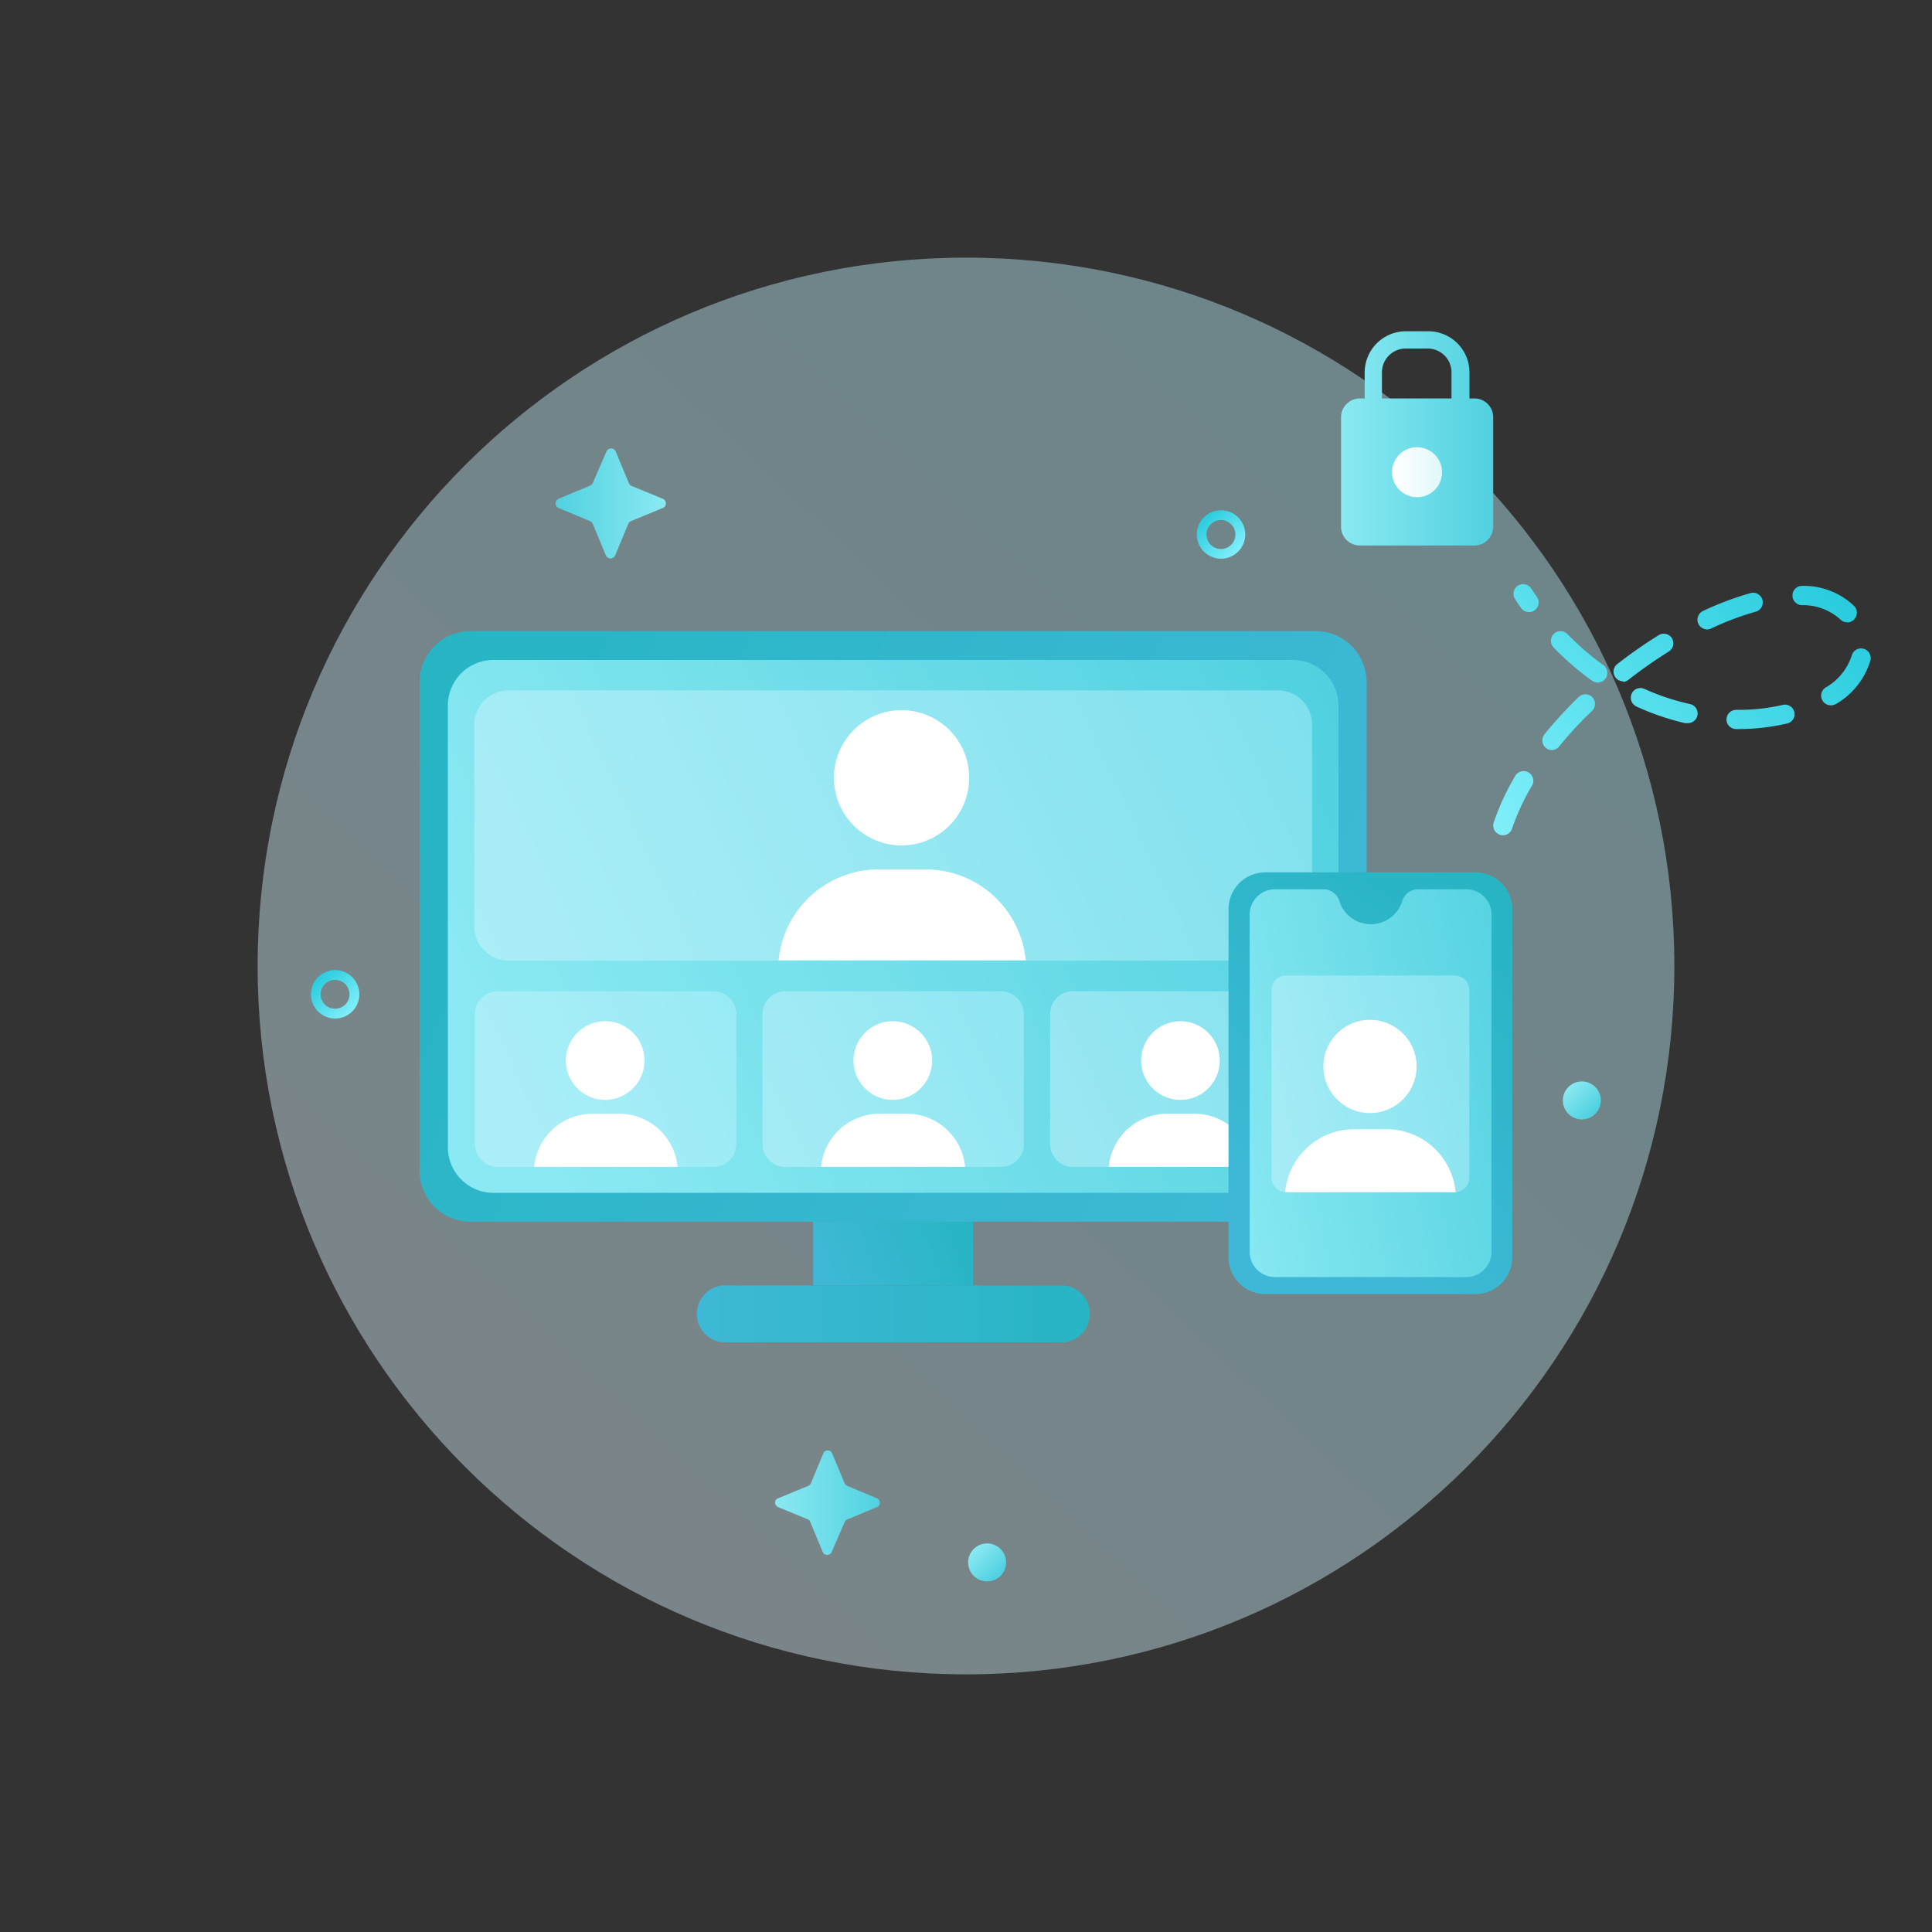 <svg xmlns="http://www.w3.org/2000/svg" width="170" height="170" fill="none"><rect width="100%" height="100%" fill="#333333" stroke="none"/><g clip-path="url(#a)"><path fill="url(#b)" d="M85 147.33c34.424 0 62.33-27.906 62.33-62.33S119.424 22.67 85 22.67 22.67 50.576 22.67 85 50.576 147.33 85 147.33" opacity=".42"/><path fill="url(#c)" d="m51.92 45.86-2.77-1.16a.44.44 0 0 1 0-.81l2.77-1.16a.45.45 0 0 0 .24-.23l1.2-2.77a.45.45 0 0 1 .58-.24.47.47 0 0 1 .24.24l1.15 2.77a.46.46 0 0 0 .18.23l2.81 1.16a.44.44 0 0 1 .145.715.4.4 0 0 1-.145.095l-2.81 1.16a.45.45 0 0 0-.23.24l-1.15 2.77a.45.45 0 0 1-.59.23.47.47 0 0 1-.23-.23l-1.15-2.77a.47.47 0 0 0-.24-.24"/><path fill="url(#d)" d="M139.19 98.5a1.67 1.67 0 1 0 0-3.34 1.67 1.67 0 0 0 0 3.34"/><path fill="url(#e)" d="m74.54 130.74 2.63 1.1a.419.419 0 0 1 0 .77l-2.63 1.1a.4.4 0 0 0-.22.23l-1.14 2.63a.43.43 0 0 1-.56.22.4.4 0 0 1-.22-.22l-1.1-2.63a.4.4 0 0 0-.17-.23l-2.67-1.1a.42.42 0 0 1-.14-.679.4.4 0 0 1 .14-.091l2.67-1.1a.45.45 0 0 0 .22-.23l1.1-2.63a.42.42 0 0 1 .55-.22.4.4 0 0 1 .22.22l1.1 2.63a.45.45 0 0 0 .22.23"/><path fill="url(#f)" d="M86.86 139.15a1.67 1.67 0 1 0 0-3.34 1.67 1.67 0 0 0 0 3.34"/><path fill="url(#g)" d="M29.49 89.62a2.13 2.13 0 1 1 0-4.26 2.13 2.13 0 0 1 0 4.26m0-3.4a1.27 1.27 0 1 0-.02 2.54 1.27 1.27 0 0 0 .02-2.54"/><path fill="url(#h)" d="M129.74 35.06h-.44v-2.23a3.62 3.62 0 0 0-3.55-3.68h-2.12a3.63 3.63 0 0 0-3.55 3.68v2.23h-.43a1.66 1.66 0 0 0-1.65 1.66v9.65a1.66 1.66 0 0 0 1.65 1.63h10.09a1.66 1.66 0 0 0 1.65-1.67v-9.61a1.64 1.64 0 0 0-.48-1.173 1.64 1.64 0 0 0-1.17-.487m-8.14-2.23a2.1 2.1 0 0 1 2-2.16h2.12a2.1 2.1 0 0 1 2 2.16v2.23h-6.12z"/><path fill="url(#i)" d="M126.89 41.55a2.198 2.198 0 0 1-2.629 2.158 2.202 2.202 0 0 1-1.604-3 2.2 2.2 0 0 1 2.033-1.358 2.21 2.21 0 0 1 2.2 2.2"/><path fill="url(#j)" d="M107.44 49.16a2.13 2.13 0 0 1-1.965-1.308 2.13 2.13 0 0 1 1.531-2.907 2.132 2.132 0 0 1 2.411 2.88 2.15 2.15 0 0 1-1.155 1.17c-.26.109-.54.165-.822.165m0-3.4a1.27 1.27 0 0 0-1.183.784 1.26 1.26 0 0 0-.071.739A1.269 1.269 0 0 0 108.7 47a1.27 1.27 0 0 0-1.26-1.24"/><path fill="url(#k)" d="M132.24 73.5a.87.87 0 0 1-.81-1.12 22 22 0 0 1 1.9-4.11.86.86 0 0 1 .523-.392.853.853 0 0 1 .947 1.262 19.8 19.8 0 0 0-1.75 3.77.86.86 0 0 1-.81.59m4.32-7.5a.8.8 0 0 1-.53-.19.86.86 0 0 1-.13-1.2 38 38 0 0 1 3-3.27.85.85 0 0 1 1.2 0 .86.86 0 0 1 0 1.2 33 33 0 0 0-2.89 3.12.87.87 0 0 1-.65.34M153 64.15h-.24a.84.84 0 0 1-.84-.86.85.85 0 0 1 .85-.83h.23a17 17 0 0 0 3.89-.44.85.85 0 0 1 1 .64.84.84 0 0 1-.63 1c-1.397.326-2.826.49-4.26.49m-4.54-.52h-.19c-1.469-.342-2.9-.83-4.27-1.46a.858.858 0 0 1-.236-1.4.85.85 0 0 1 .936-.15 20.6 20.6 0 0 0 4 1.33.849.849 0 0 1-.19 1.68zm12.64-1.57a.84.84 0 0 1-.72-.39.85.85 0 0 1 .25-1.17 5 5 0 0 0 2.3-2.8.86.86 0 0 1 .387-.523.84.84 0 0 1 .643-.097.85.85 0 0 1 .636.699.9.9 0 0 1-.016.331 6.6 6.6 0 0 1-3 3.82.9.9 0 0 1-.5.13zm-20.51-2a.85.85 0 0 1-.5-.16 25 25 0 0 1-3.4-2.94.849.849 0 0 1 1.22-1.18 24 24 0 0 0 3.17 2.74.852.852 0 0 1 .008 1.374.85.85 0 0 1-.498.166m2.24-.11a.82.82 0 0 1-.67-.33.85.85 0 0 1-.175-.627.84.84 0 0 1 .325-.563 42 42 0 0 1 3.64-2.54.85.85 0 0 1 1.17.27.86.86 0 0 1-.28 1.17 41 41 0 0 0-3.49 2.44.86.86 0 0 1-.54.23zm7.38-4.57a.847.847 0 0 1-.795-1.139.86.86 0 0 1 .435-.481 27.5 27.5 0 0 1 4.2-1.58.852.852 0 0 1 .46 1.64c-1.352.382-2.67.877-3.94 1.48a.86.86 0 0 1-.38.09zm12.33-.62a.86.86 0 0 1-.6-.25 4.9 4.9 0 0 0-3.4-1.26.853.853 0 0 1-.744-1.203.86.86 0 0 1 .476-.444.9.9 0 0 1 .328-.053 6.45 6.45 0 0 1 4.54 1.76.85.85 0 0 1 0 1.2.83.83 0 0 1-.62.26zm-28-.9a.85.85 0 0 1-.7-.36c-.18-.26-.36-.52-.53-.79a.85.85 0 1 1 1.43-.92c.16.25.33.5.5.74a.85.85 0 0 1-.22 1.18.83.83 0 0 1-.49.16z"/><path fill="url(#l)" d="M85.63 107.47H71.55v5.64h14.08z"/><path fill="url(#m)" d="M41.4 107.5h74.37a4.48 4.48 0 0 0 4.48-4.48V60.01a4.48 4.48 0 0 0-4.48-4.48H41.4a4.48 4.48 0 0 0-4.48 4.48v43.01a4.48 4.48 0 0 0 4.48 4.48"/><path fill="url(#n)" d="M113.76 58.07H43.42a4.01 4.01 0 0 0-4.01 4.01v38.87a4.01 4.01 0 0 0 4.01 4.01h70.34a4.01 4.01 0 0 0 4.01-4.01V62.08a4.01 4.01 0 0 0-4.01-4.01"/><path fill="url(#o)" d="M93.6 118.11h-30a2.508 2.508 0 0 1-1.628-4.194 2.5 2.5 0 0 1 1.628-.806h30a2.509 2.509 0 0 1 0 5"/><path fill="url(#p)" d="M62.78 87.22H43.8c-1.11 0-2.01.9-2.01 2.01v11.44c0 1.11.9 2.01 2.01 2.01h18.98c1.11 0 2.01-.9 2.01-2.01V89.23c0-1.11-.9-2.01-2.01-2.01" opacity=".42"/><path fill="#fff" d="M53.25 96.78a3.46 3.46 0 1 0 0-6.92 3.46 3.46 0 0 0 0 6.92m6.37 5.89H47A5.16 5.16 0 0 1 52.08 98h2.4a5.16 5.16 0 0 1 5.14 4.67"/><path fill="url(#q)" d="M88.08 87.22H69.1c-1.11 0-2.01.9-2.01 2.01v11.44c0 1.11.9 2.01 2.01 2.01h18.98c1.11 0 2.01-.9 2.01-2.01V89.23c0-1.11-.9-2.01-2.01-2.01" opacity=".42"/><path fill="#fff" d="M78.56 96.78a3.46 3.46 0 1 0 0-6.92 3.46 3.46 0 0 0 0 6.92m6.36 5.89H72.25A5.163 5.163 0 0 1 77.39 98h2.4a5.15 5.15 0 0 1 5.13 4.67"/><path fill="url(#r)" d="M113.39 87.22H94.41c-1.11 0-2.01.9-2.01 2.01v11.44c0 1.11.9 2.01 2.01 2.01h18.98c1.11 0 2.01-.9 2.01-2.01V89.23c0-1.11-.9-2.01-2.01-2.01" opacity=".42"/><path fill="#fff" d="M103.87 96.78a3.46 3.46 0 1 0 0-6.92 3.46 3.46 0 0 0 0 6.92m6.36 5.89H97.56A5.163 5.163 0 0 1 102.7 98h2.4a5.15 5.15 0 0 1 5.13 4.67"/><path fill="url(#s)" d="M112.44 60.75H44.75a3.01 3.01 0 0 0-3.01 3.01v17.76a3.01 3.01 0 0 0 3.01 3.01h67.69a3.01 3.01 0 0 0 3.01-3.01V63.76a3.01 3.01 0 0 0-3.01-3.01" opacity=".42"/><path fill="#fff" d="M79.33 74.39a5.95 5.95 0 1 0 0-11.9 5.95 5.95 0 0 0 0 11.9M90.26 84.5H68.51a8.85 8.85 0 0 1 8.82-8h4.12a8.85 8.85 0 0 1 8.81 8"/><path fill="url(#t)" d="M129.83 76.76h-18.49A3.24 3.24 0 0 0 108.1 80v30.63a3.24 3.24 0 0 0 3.24 3.24h18.49a3.24 3.24 0 0 0 3.24-3.24V80a3.24 3.24 0 0 0-3.24-3.24"/><path fill="url(#u)" d="M131.24 80.55v29.52a2.23 2.23 0 0 1-2.14 2.3h-17a2.23 2.23 0 0 1-2.14-2.3V80.55a2.23 2.23 0 0 1 2.14-2.3h4.39a1.47 1.47 0 0 1 1.35 1 2.9 2.9 0 0 0 5.56 0 1.46 1.46 0 0 1 1.34-1h4.39a2.227 2.227 0 0 1 2.11 2.3"/><path fill="url(#v)" d="M128.01 85.84h-14.85a1.28 1.28 0 0 0-1.28 1.28v16.5c0 .707.573 1.28 1.28 1.28h14.85a1.28 1.28 0 0 0 1.28-1.28v-16.5a1.28 1.28 0 0 0-1.28-1.28" opacity=".42"/><path fill="#fff" d="M120.55 97.94a4.1 4.1 0 1 0 0-8.2 4.1 4.1 0 0 0 0 8.2m7.53 6.96h-15a6.11 6.11 0 0 1 6.08-5.54H122a6.1 6.1 0 0 1 6.08 5.54"/></g><defs><linearGradient id="b" x1="47.42" x2="120.24" y1="124.8" y2="47.67" gradientUnits="userSpaceOnUse"><stop stop-color="#D9F6FF"/><stop offset="1" stop-color="#BFF5FF"/></linearGradient><linearGradient id="c" x1="58.59" x2="48.91" y1="44.29" y2="44.29" gradientUnits="userSpaceOnUse"><stop stop-color="#8AE9F2"/><stop offset="1" stop-color="#51D1E0"/></linearGradient><linearGradient id="d" x1="138.05" x2="140.18" y1="95.69" y2="97.82" gradientUnits="userSpaceOnUse"><stop stop-color="#8AE9F2"/><stop offset="1" stop-color="#51D1E0"/></linearGradient><linearGradient id="e" x1="68.2" x2="77.4" y1="132.22" y2="132.22" gradientUnits="userSpaceOnUse"><stop stop-color="#8AE9F2"/><stop offset="1" stop-color="#51D1E0"/></linearGradient><linearGradient id="f" x1="85.72" x2="87.85" y1="136.34" y2="138.47" gradientUnits="userSpaceOnUse"><stop stop-color="#8AE9F2"/><stop offset="1" stop-color="#51D1E0"/></linearGradient><linearGradient id="g" x1="30.99" x2="27.97" y1="88.99" y2="85.99" gradientUnits="userSpaceOnUse"><stop stop-color="#80EFFA"/><stop offset="1" stop-color="#28CCDE"/></linearGradient><linearGradient id="h" x1="117.99" x2="131.39" y1="38.6" y2="38.6" gradientUnits="userSpaceOnUse"><stop stop-color="#8AE9F2"/><stop offset="1" stop-color="#51D1E0"/></linearGradient><linearGradient id="i" x1="122.49" x2="126.89" y1="41.55" y2="41.55" gradientUnits="userSpaceOnUse"><stop stop-color="#fff"/><stop offset="1" stop-color="#fff" stop-opacity=".8"/></linearGradient><linearGradient id="j" x1="108.94" x2="105.92" y1="48.52" y2="45.52" gradientUnits="userSpaceOnUse"><stop stop-color="#80EFFA"/><stop offset="1" stop-color="#28CCDE"/></linearGradient><linearGradient id="k" x1="131.36" x2="157.15" y1="72.96" y2="47.31" gradientUnits="userSpaceOnUse"><stop stop-color="#80EFFA"/><stop offset="1" stop-color="#28CCDE"/></linearGradient><linearGradient id="l" x1="72.67" x2="85.27" y1="112.45" y2="107.85" gradientUnits="userSpaceOnUse"><stop stop-color="#3EB8D6"/><stop offset="1" stop-color="#27B5C4"/></linearGradient><linearGradient id="m" x1="113.86" x2="36.72" y1="97.12" y2="63" gradientUnits="userSpaceOnUse"><stop stop-color="#3EB8D6"/><stop offset="1" stop-color="#27B5C4"/></linearGradient><linearGradient id="n" x1="46.04" x2="117.92" y1="96.75" y2="63.11" gradientUnits="userSpaceOnUse"><stop stop-color="#8AE9F2"/><stop offset="1" stop-color="#51D1E0"/></linearGradient><linearGradient id="o" x1="61.07" x2="96.11" y1="115.6" y2="115.6" gradientUnits="userSpaceOnUse"><stop stop-color="#3EB8D6"/><stop offset="1" stop-color="#27B5C4"/></linearGradient><linearGradient id="p" x1="43.67" x2="64.91" y1="99.45" y2="89.5" gradientUnits="userSpaceOnUse"><stop stop-color="#D9F6FF"/><stop offset="1" stop-color="#BFF5FF"/></linearGradient><linearGradient id="q" x1="68.97" x2="90.21" y1="99.45" y2="89.5" gradientUnits="userSpaceOnUse"><stop stop-color="#D9F6FF"/><stop offset="1" stop-color="#BFF5FF"/></linearGradient><linearGradient id="r" x1="94.28" x2="115.52" y1="99.45" y2="89.5" gradientUnits="userSpaceOnUse"><stop stop-color="#D9F6FF"/><stop offset="1" stop-color="#BFF5FF"/></linearGradient><linearGradient id="s" x1="50.97" x2="111.97" y1="85.58" y2="57.02" gradientUnits="userSpaceOnUse"><stop stop-color="#D9F6FF"/><stop offset="1" stop-color="#BFF5FF"/></linearGradient><linearGradient id="t" x1="113.38" x2="131.28" y1="106.04" y2="79.39" gradientUnits="userSpaceOnUse"><stop stop-color="#3EB8D6"/><stop offset="1" stop-color="#27B5C4"/></linearGradient><linearGradient id="u" x1="105.49" x2="136.78" y1="98.19" y2="92.22" gradientUnits="userSpaceOnUse"><stop stop-color="#8AE9F2"/><stop offset="1" stop-color="#51D1E0"/></linearGradient><linearGradient id="v" x1="112.1" x2="130.85" y1="99.35" y2="90.57" gradientUnits="userSpaceOnUse"><stop stop-color="#D9F6FF"/><stop offset="1" stop-color="#BFF5FF"/></linearGradient><clipPath id="a"><path fill="#fff" d="M0 0h170v170H0z"/></clipPath></defs></svg>